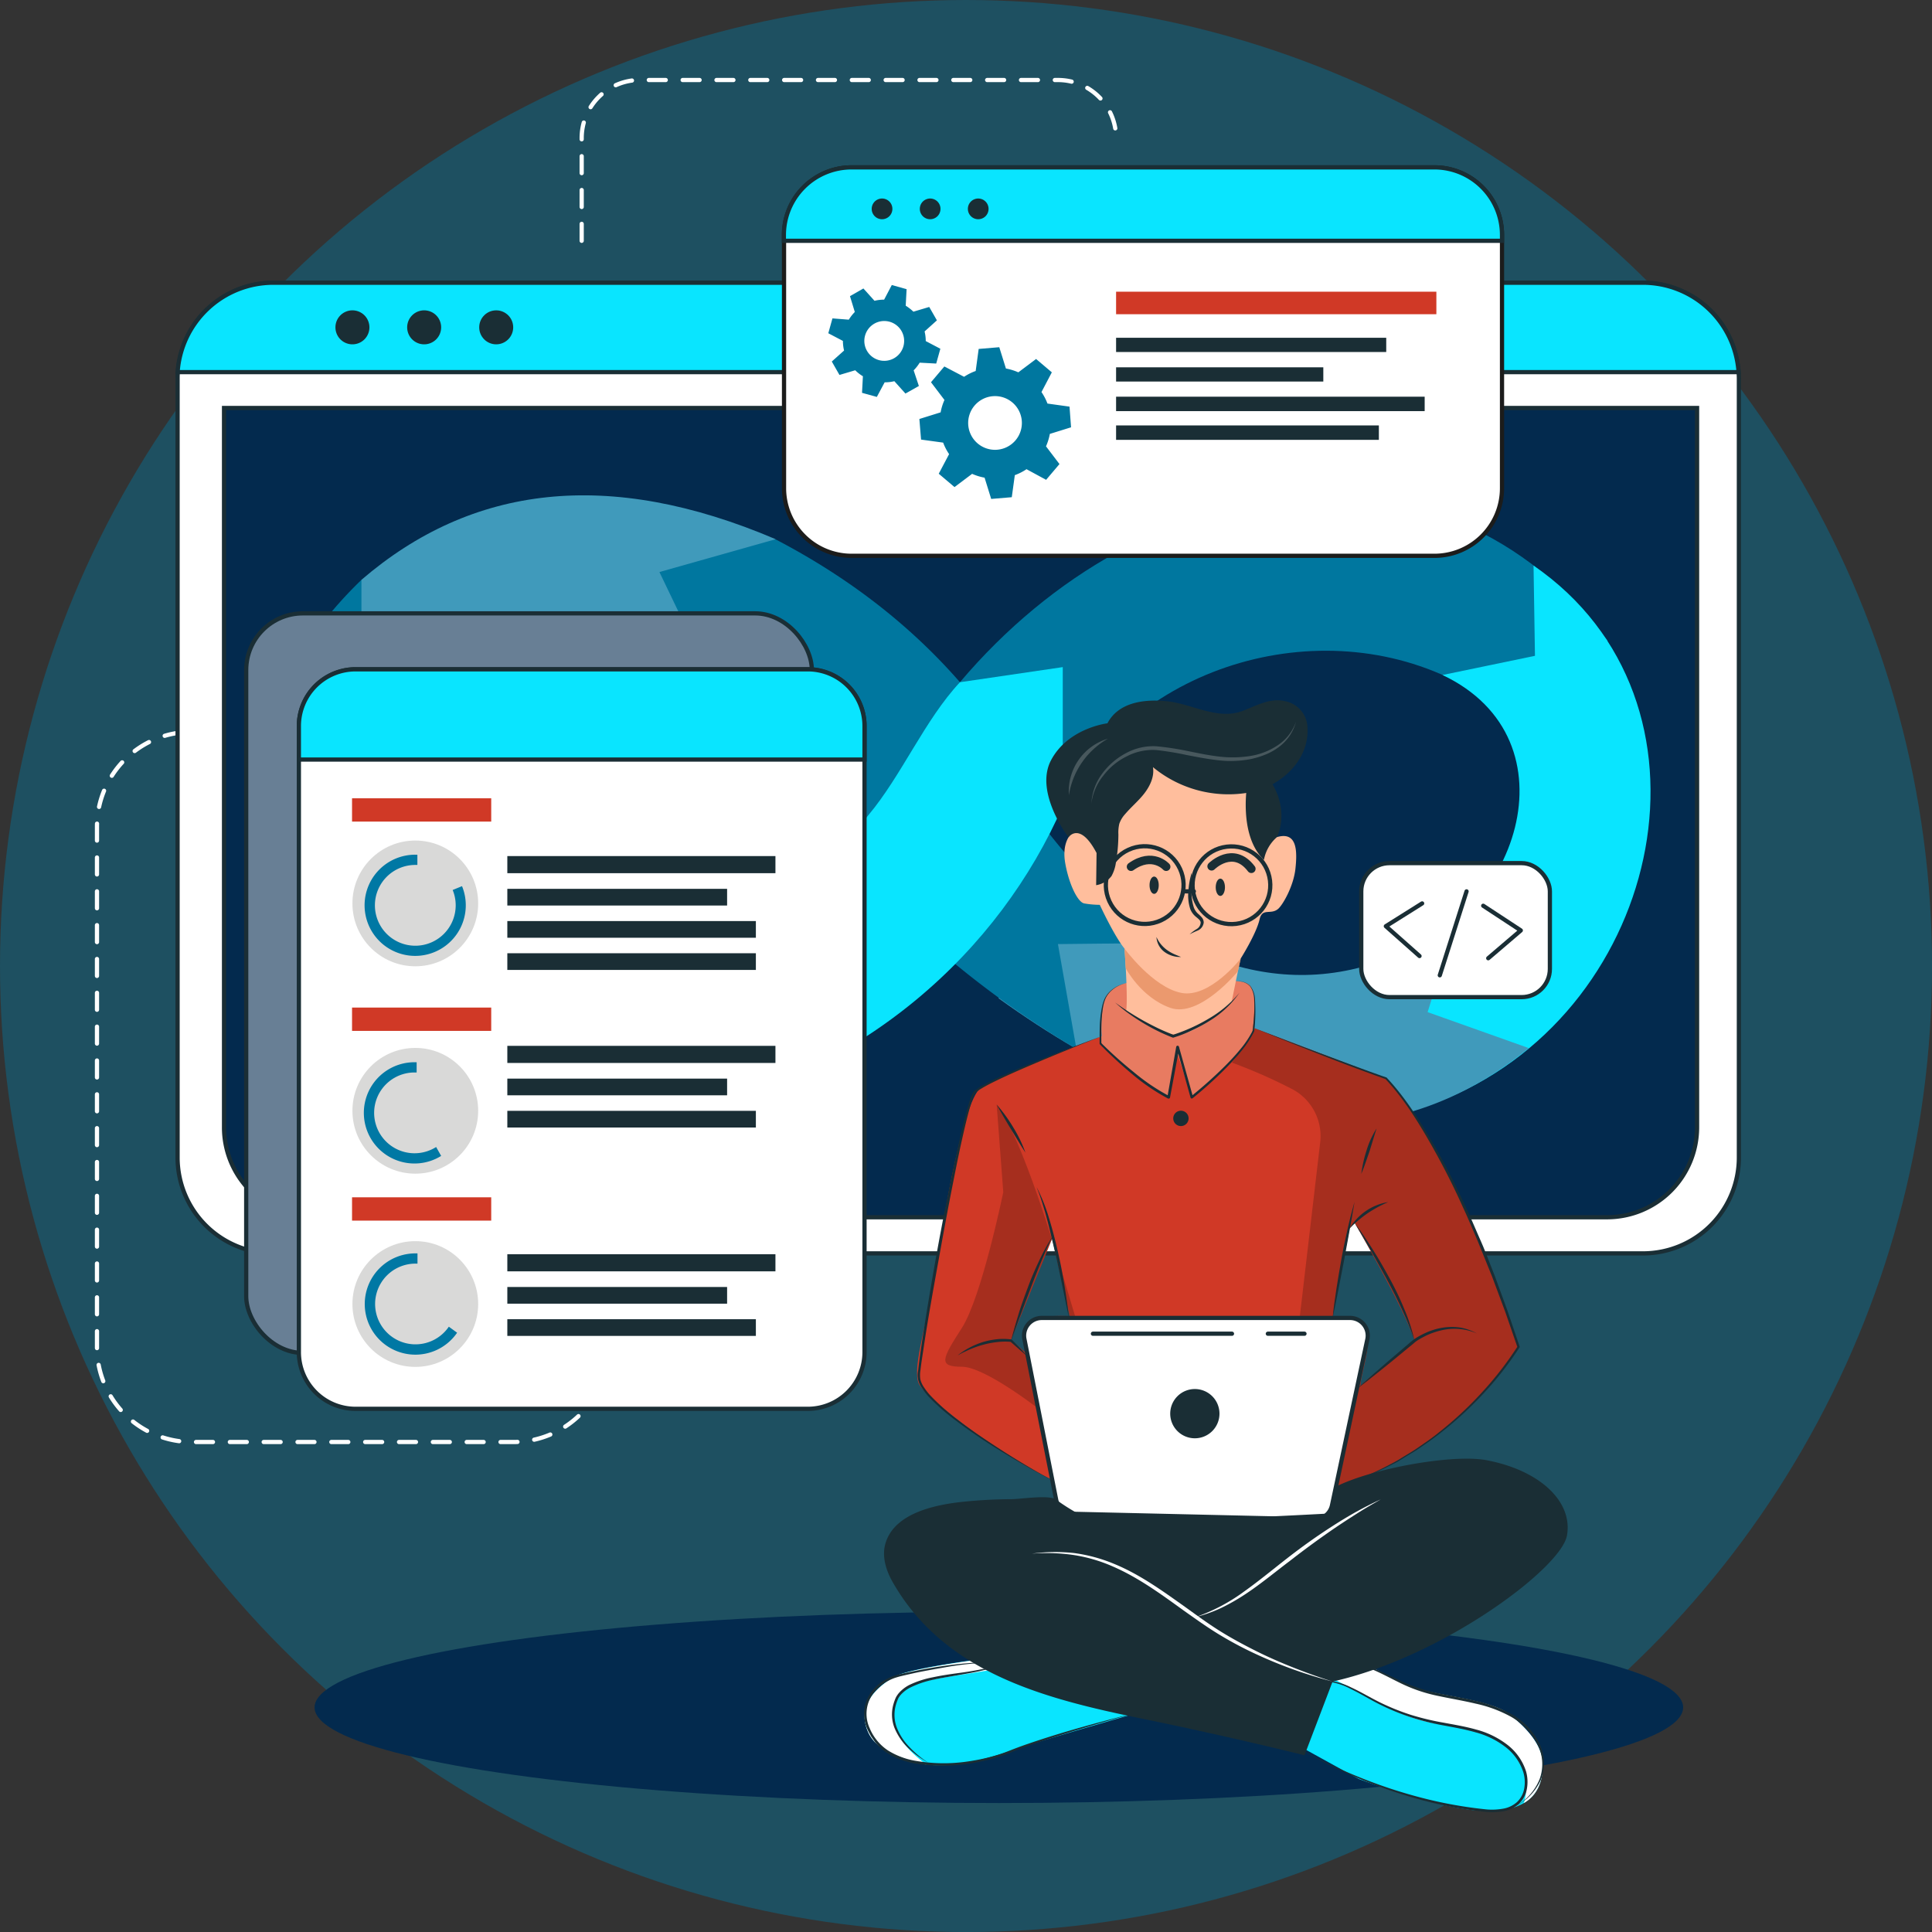 <svg xmlns="http://www.w3.org/2000/svg" width="503.63" height="503.63" viewBox="0 0 503.63 503.63"><rect x="0" y="0" width="503.63" height="503.63" fill="#333333" stroke="none"/><defs><style>.cls-1,.cls-8{fill:#00779f;}.cls-1{opacity:0.42;}.cls-2,.cls-21,.cls-23,.cls-7{fill:none;}.cls-2{stroke:#fff;stroke-dasharray:4.41;}.cls-2,.cls-21,.cls-23,.cls-4{stroke-linecap:round;stroke-linejoin:round;}.cls-11,.cls-15,.cls-2,.cls-23,.cls-4,.cls-5,.cls-7{stroke-width:1.1px;}.cls-3{fill:#032a4e;}.cls-15,.cls-16,.cls-4{fill:#fff;}.cls-11,.cls-21,.cls-23,.cls-4,.cls-5,.cls-7{stroke:#1a2e35;}.cls-10,.cls-5{fill:#09e5ff;}.cls-11,.cls-15,.cls-5,.cls-7{stroke-miterlimit:10;}.cls-6{fill:#1a2e35;}.cls-9{fill:#409abb;}.cls-11{fill:#687f95;}.cls-12{fill:#d03926;}.cls-13{fill:#d9d9d8;}.cls-14{fill:#0078a4;}.cls-15{stroke:#1c1c1b;}.cls-17,.cls-18{fill:#ffbe9d;}.cls-18{opacity:0.5;}.cls-19,.cls-22{opacity:0.2;}.cls-20{fill:#eb996e;}.cls-21{stroke-width:2.21px;}</style></defs><g id="Layer_2" data-name="Layer 2"><g id="Layer_1-2" data-name="Layer 1"><circle class="cls-1" cx="251.82" cy="251.82" r="251.82"/><path class="cls-2" d="M56.06,190.78H50a24.73,24.73,0,0,0-24.72,24.73V351.18A24.72,24.72,0,0,0,50,375.9h83.83a24.73,24.73,0,0,0,24.73-24.72h0"/><path class="cls-2" d="M151.63,62.77V36a15.14,15.14,0,0,1,15.15-15.14h109A15.14,15.14,0,0,1,290.94,36h0"/><ellipse class="cls-3" cx="260.38" cy="445.08" rx="178.38" ry="24.93"/><path class="cls-4" d="M453.29,98.73v203a25,25,0,0,1-25,25h-357a25,25,0,0,1-25-25v-203c0-.6,0-1.18.08-1.77A25,25,0,0,1,71.24,73.7h357A25,25,0,0,1,453.21,97C453.26,97.55,453.29,98.13,453.29,98.73Z"/><path class="cls-3" d="M58.4,106.34h384a0,0,0,0,1,0,0V293.86a23.45,23.45,0,0,1-23.45,23.45H81.85A23.45,23.45,0,0,1,58.4,293.86V106.34A0,0,0,0,1,58.4,106.34Z"/><path class="cls-5" d="M453.21,97H46.3A25,25,0,0,1,71.24,73.7h357A25,25,0,0,1,453.21,97Z"/><path class="cls-6" d="M96.3,85.33a4.43,4.43,0,1,1-4.43-4.43A4.43,4.43,0,0,1,96.3,85.33Z"/><path class="cls-6" d="M115,85.33a4.43,4.43,0,1,1-4.43-4.43A4.43,4.43,0,0,1,115,85.33Z"/><circle class="cls-6" cx="129.35" cy="85.33" r="4.43"/><path class="cls-7" d="M442.39,106.35V293.86a23.46,23.46,0,0,1-23.46,23.45H81.84a23.44,23.44,0,0,1-23-18.9h0v0a23,23,0,0,1-.44-4.49V106.35Z"/><path class="cls-8" d="M94.22,151.15l24.22,26.51c-15.16,11.43-24.66,33.87.7,60.54L85,254.73C61.14,212.87,64.52,179.8,94.22,151.15Z"/><path class="cls-9" d="M80,245.12l23.5.37,4.22-23.14c12.9,26.51,43.4,37.59,78.3,26.28l17.62,32.76C153.23,304.35,102.24,292.56,80,245.12Z"/><path class="cls-8" d="M277,210.1c19-37.65,69.31-51.54,105.46-30.92l36.65-12.13c-42.8-57.09-120.57-46.26-168.88,10.79Z"/><path class="cls-10" d="M361.54,250l15.54,36.32c56.73-23.63,73.9-103.64,22.68-138.89l.37,23.53-24.1,5C411.53,192.77,395.71,240.49,361.54,250Z"/><path class="cls-9" d="M260.28,260.22c53.74,38.66,100.77,43.7,138.26,13l-26.39-9.38,7.35-23.5c-32.91,22.84-63.49,15.41-92.85-8Z"/><path class="cls-9" d="M94.22,151.15v25.46l24.22,1c15.7-10.18,38.44-9.36,67.07-.2l16.63-36.88C158.64,122,123,126.4,94.22,151.15Z"/><path class="cls-8" d="M185.51,177.46,171.9,149.12l30.24-8.54c19.65,10.24,35.47,22.79,48.1,37.26,13.91,30.63,33,56.77,56.87,67.93l-31.33.33,4.82,27.32a249.18,249.18,0,0,1-34.54-24.59L222.53,207C214.33,194.54,202.89,184.4,185.51,177.46Z"/><path class="cls-10" d="M250.24,177.84c-9.2,9.84-15.22,24.35-23.87,34.65-13.79,16.44-31,37.68-62,40.45l25.34,13.11-15.09,24.73c50.62-10.06,86-43.08,102.42-80.68V173.9Z"/><rect class="cls-11" x="64.18" y="159.89" width="147.45" height="192.79" rx="14.78"/><path class="cls-4" d="M225.36,189.23V352.46a14.79,14.79,0,0,1-14.79,14.79H92.68a14.78,14.78,0,0,1-14.77-14.79V189.23a14.78,14.78,0,0,1,14.77-14.78H210.57A14.79,14.79,0,0,1,225.36,189.23Z"/><path class="cls-5" d="M225.36,189.23V198H77.91v-8.74a14.78,14.78,0,0,1,14.77-14.78H210.57A14.79,14.79,0,0,1,225.36,189.23Z"/><rect class="cls-12" x="91.77" y="208.09" width="36.28" height="6.08"/><rect class="cls-12" x="91.77" y="262.65" width="36.28" height="6.08"/><rect class="cls-12" x="91.77" y="312.11" width="36.28" height="6.08"/><rect class="cls-6" x="132.25" y="223.16" width="69.89" height="4.46"/><rect class="cls-6" x="132.25" y="231.7" width="57.29" height="4.35"/><rect class="cls-6" x="132.25" y="240.1" width="64.79" height="4.35"/><rect class="cls-6" x="132.25" y="248.49" width="64.79" height="4.35"/><rect class="cls-6" x="132.25" y="272.63" width="69.89" height="4.46"/><rect class="cls-6" x="132.25" y="281.17" width="57.29" height="4.35"/><rect class="cls-6" x="132.25" y="289.57" width="64.79" height="4.35"/><rect class="cls-6" x="132.25" y="326.95" width="69.89" height="4.46"/><rect class="cls-6" x="132.25" y="335.49" width="57.29" height="4.35"/><rect class="cls-6" x="132.25" y="343.89" width="64.79" height="4.35"/><circle class="cls-13" cx="108.26" cy="289.56" r="16.39"/><circle class="cls-13" cx="108.26" cy="339.93" r="16.39"/><circle class="cls-13" cx="108.26" cy="235.5" r="16.39"/><path class="cls-14" d="M118,232a10.41,10.41,0,0,1,.79,4,10.53,10.53,0,1,1-10.52-10.53l.53,0v-2.67h-.53A13.19,13.19,0,1,0,120.44,231Z"/><path class="cls-14" d="M113.69,299a10.53,10.53,0,1,1-5.61-19.43h.53v-2.67h-.53A13.2,13.2,0,1,0,115,301.32Z"/><path class="cls-14" d="M117,345.84a10.52,10.52,0,1,1-8.7-16.44h.53v-2.67h-.53a13.2,13.2,0,1,0,10.86,20.68Z"/><path class="cls-15" d="M391.54,61.27v66a17.62,17.62,0,0,1-17.63,17.62H222a17.62,17.62,0,0,1-17.62-17.62v-66A17.64,17.64,0,0,1,222,43.63h152A17.63,17.63,0,0,1,391.54,61.27Z"/><path class="cls-5" d="M391.54,61.27v1.5H204.34v-1.5A17.64,17.64,0,0,1,222,43.63h152A17.63,17.63,0,0,1,391.54,61.27Z"/><path class="cls-6" d="M231.84,56.36a2.7,2.7,0,1,1,0-3.82A2.71,2.71,0,0,1,231.84,56.36Z"/><path class="cls-6" d="M244.38,56.36a2.7,2.7,0,1,1,0-3.82A2.71,2.71,0,0,1,244.38,56.36Z"/><path class="cls-6" d="M256.91,56.36a2.7,2.7,0,1,1,0-3.82A2.71,2.71,0,0,1,256.91,56.36Z"/><rect class="cls-6" x="290.94" y="88.05" width="70.42" height="3.71"/><rect class="cls-6" x="290.94" y="95.75" width="54.02" height="3.71"/><rect class="cls-6" x="290.94" y="103.41" width="80.44" height="3.76"/><rect class="cls-6" x="290.94" y="110.9" width="68.5" height="3.76"/><path class="cls-8" d="M238.17,96.54a10.81,10.81,0,0,0,1.57-2l4.31.23,1.08-3.86-3.81-2a10.57,10.57,0,0,0-.3-2.51l3.21-2.89-2-3.49-4.13,1.23a11.6,11.6,0,0,0-2-1.56l.23-4.31-3.86-1.08-2,3.81a10.64,10.64,0,0,0-2.51.3l-2.89-3.21-3.5,2,1.26,4.13a10.44,10.44,0,0,0-1.56,2L217,83l-1.08,3.87,3.81,2a10.57,10.57,0,0,0,.3,2.51l-3.2,2.86,2,3.5,4.11-1.22a10.38,10.38,0,0,0,2,1.56l-.23,4.32,3.86,1.07,1.74-3.25.3-.56a10.29,10.29,0,0,0,2.53-.29l2.89,3.22,3-1.69.5-.28Zm-9.06-2.67a5.19,5.19,0,1,1,6.39-3.6A5.19,5.19,0,0,1,229.11,93.87Z"/><path class="cls-8" d="M272.7,125.08l3.48-4.11-3.51-4.62a14.58,14.58,0,0,0,1-3.24l5.53-1.72L278.8,106l-5.75-.8a14.33,14.33,0,0,0-1.56-3l2.7-5.14-4.11-3.48-4.62,3.48a14.87,14.87,0,0,0-3.24-1l-1.73-5.55-5.37.45-.78,5.75A13.94,13.94,0,0,0,251.66,98l-.35.22-5.14-2.69-3.48,4.11.57.75,2.94,3.87a14.14,14.14,0,0,0-1,3.23l-5.54,1.73.44,5.37,5.76.79a13.68,13.68,0,0,0,1.55,3l-2.7,5.11,4.11,3.48,4.59-3.45a14.29,14.29,0,0,0,3.25,1l1.72,5.54,5.37-.45.79-5.75a13.9,13.9,0,0,0,3.05-1.55ZM260,117.23a7,7,0,1,1,6.36-7.52A7,7,0,0,1,260,117.23Z"/><rect class="cls-12" x="290.94" y="76.04" width="83.49" height="5.87"/><path class="cls-10" d="M302.59,444.76s-32.7,9.38-37.26,11c-4.16,1.46-15.41,5.4-23.85,4.19a18.18,18.18,0,0,1-2.42-.53c-8.55-2.55-12.4-4.92-13.51-10.31s3.13-9.33,7.23-11.87,26.37-5.19,26.37-5.19l5.37,1.58h0Z"/><path class="cls-16" d="M241.48,460a18.18,18.18,0,0,1-2.42-.53c-8.55-2.55-12.4-4.92-13.51-10.31s3.13-9.33,7.23-11.87,26.37-5.19,26.37-5.19l5.37,1.58c-4.86,2.24-23,3.48-26.95,5.76S231.7,446,234,451.75C235.28,454.84,238.62,457.82,241.48,460Z"/><path class="cls-6" d="M297.67,446.1q-7.4,2-14.74,4.23c-4.9,1.46-9.78,3-14.6,4.65-1.2.43-2.4.86-3.58,1.34s-2.37,1-3.59,1.38a48.39,48.39,0,0,1-7.48,1.86,43.72,43.72,0,0,1-15.39.1,20,20,0,0,1-7.22-2.82,12.39,12.39,0,0,1-2.9-2.65l-1.12-1.6c-.3-.59-.65-1.15-.91-1.75a9.68,9.68,0,0,1-.2-7.7,11.16,11.16,0,0,1,5.37-5.55,12.45,12.45,0,0,1,1.8-.76,18.48,18.48,0,0,1,1.87-.5c1.25-.29,2.51-.55,3.76-.8,2.51-.5,5-.94,7.57-1.3s5.08-.63,7.63-.78a40,40,0,0,1,7.66.18,39.8,39.8,0,0,0-7.64,0c-2.55.21-5.08.55-7.6,1s-5,.87-7.52,1.4c-1.25.27-2.5.55-3.74.85-.62.14-1.22.32-1.82.51a12.32,12.32,0,0,0-1.71.75,11.64,11.64,0,0,0-3,2.22,9.19,9.19,0,0,0-2.05,3.07,9,9,0,0,0,.23,7.18,12.93,12.93,0,0,0,4.69,5.67,19.65,19.65,0,0,0,7,2.69,43.21,43.21,0,0,0,15.13,0,48.26,48.26,0,0,0,7.39-1.8c1.2-.4,2.36-.89,3.57-1.35s2.4-.89,3.61-1.3C277.86,451.19,287.75,448.59,297.67,446.1Z"/><path class="cls-6" d="M242,459.5a23.94,23.94,0,0,1-5.12-3.72,15.58,15.58,0,0,1-3.65-5.22,9.64,9.64,0,0,1-.31-6.38,12.88,12.88,0,0,1,.55-1.54,4.07,4.07,0,0,1,.42-.73,4.65,4.65,0,0,1,.51-.66,9.25,9.25,0,0,1,2.6-2,24.83,24.83,0,0,1,6.08-2c2.08-.44,4.17-.77,6.25-1.05s4.17-.58,6.24-1a29.08,29.08,0,0,0,6.06-1.65c-3.81,1.86-8.08,2.44-12.21,3.19-2.07.37-4.15.68-6.19,1.14a24.51,24.51,0,0,0-5.88,2,8.31,8.31,0,0,0-2.42,1.8,5.33,5.33,0,0,0-.46.58,3.14,3.14,0,0,0-.37.64,10.92,10.92,0,0,0-.53,1.42,9.42,9.42,0,0,0,.2,6,15.16,15.16,0,0,0,3.37,5.17A25.53,25.53,0,0,0,242,459.5Z"/><path class="cls-10" d="M402.16,461.46c-.34,3.35-1.52,6.56-4.9,8.55-2.25,1.33-5.46,2.12-10.05,2.07-11.46-.15-33-8.34-33-8.34L334,452.58,344.51,436l2.87-4.55,7.42,1.66s6.15,3.49,12.33,6.26,21.18,3.36,26.46,7.64S402.73,455.89,402.16,461.46Z"/><path class="cls-16" d="M402.16,461.46c-.34,3.35-1.52,6.56-4.9,8.55a15.15,15.15,0,0,0-.57-10.08c-2.24-5.06-9.59-9.52-19.24-10.27s-17-5.26-20.9-7.27c-3-1.57-9.39-5-12-6.42l2.87-4.55,7.42,1.66s6.15,3.49,12.33,6.26,21.18,3.36,26.46,7.64S402.73,455.89,402.16,461.46Z"/><path class="cls-6" d="M338.48,455.71a136.59,136.59,0,0,0,15.64,7.47,129.06,129.06,0,0,0,16.43,5.45,112.13,112.13,0,0,0,17,3.05,16.6,16.6,0,0,0,4.23-.19,7.26,7.26,0,0,0,3.69-1.75,6.39,6.39,0,0,0,1.87-3.58,9.18,9.18,0,0,0-.23-4.13,13.54,13.54,0,0,0-4.83-6.75,22,22,0,0,0-7.64-3.7c-2.76-.8-5.61-1.28-8.45-1.82a63.29,63.29,0,0,1-8.45-2.12,60,60,0,0,1-8.05-3.32c-2.6-1.29-5.05-2.84-7.65-4.08a16.68,16.68,0,0,0-8.28-2,10.89,10.89,0,0,0-4.16,1,7.73,7.73,0,0,0-3.21,2.81,7.82,7.82,0,0,1,3.17-2.89,11,11,0,0,1,4.18-1.14,17.11,17.11,0,0,1,8.45,1.84c2.65,1.21,5.12,2.74,7.71,4a59.56,59.56,0,0,0,8,3.2,68.8,68.8,0,0,0,8.39,2c2.84.53,5.71,1,8.52,1.8a22.77,22.77,0,0,1,7.89,3.79,14.23,14.23,0,0,1,5.11,7.12,10.08,10.08,0,0,1,.23,4.47,7.15,7.15,0,0,1-2.1,4,8.07,8.07,0,0,1-4.05,1.92,17.17,17.17,0,0,1-4.41.18,106.21,106.21,0,0,1-17.1-3.17A128.53,128.53,0,0,1,354,463.52,137.89,137.89,0,0,1,338.48,455.71Z"/><path class="cls-6" d="M394.78,471a14.14,14.14,0,0,0,6.54-7.15,11.35,11.35,0,0,0-.69-9.44,17.21,17.21,0,0,0-6.75-6.89,33.91,33.91,0,0,0-9.21-3.42c-3.21-.77-6.49-1.3-9.74-2a40.59,40.59,0,0,1-9.49-3.17c-3-1.44-5.9-3.08-9-4.28a16,16,0,0,0-9.68-1.14,16.12,16.12,0,0,1,9.81.8c3.14,1.14,6.08,2.74,9.09,4.09a42.37,42.37,0,0,0,9.39,3c3.24.7,6.52,1.2,9.78,2a34.23,34.23,0,0,1,9.37,3.55,17.32,17.32,0,0,1,6.92,7.22,11.82,11.82,0,0,1,.52,9.83A14.32,14.32,0,0,1,394.78,471Z"/><path class="cls-12" d="M361.26,281.07l-34.15-13-.42-.16s.12-.91.22-2.23c.21-2.72.32-7.16-1-8.66-1.9-2.23-7.3-.36-12.56-2.78s-15,1.91-15,1.91-7-1.3-10.12,3.78c-1.58,4.09-1,10.18-1,10.18l-.65.24c-4.06,1.52-26.2,9.85-30.89,13.19-5.17,3.67-10.89,41.29-12.73,52.33s-5.11,21-3.45,24.81,25.45,22.11,39.13,26.84,62.21,3.34,62.21,3.34.8-.21,2.2-.65c8.21-2.64,37.34-13.5,52.78-39.1C395.84,351.11,380.88,302,361.26,281.07ZM269,344.34c-2.52,1.78-1.17,8.68-1.17,8.68l-4.28-3.77,10.73-26.38,4.58,20.25S271.51,342.58,269,344.34Zm85.85,16.77c-1.18.6,3.4-12.08,1.22-14.95s-8.69-2.6-8.69-2.6l.56-3.47c.07-.39,3.87-19.84,3.87-19.84l1.28-1.53s13.28,22.77,15.65,30.8C368.74,349.52,354.27,361.11,354.85,361.11Z"/><path class="cls-17" d="M296.78,198.76l-17.62,18.71s-2.43,2.15-1.47,7.58,3.22,10.09,4.92,10.45a24.61,24.61,0,0,0,4.08.37s3.78,8.18,6.45,11.4c0,0,.93,12.63.44,16.14,0,0,6.33,5.53,12.29,6.24s15.18-8.44,15.18-8.44L323.34,250s4.12-6.48,5-10.32c.7-3.15,2.93-1.09,4.86-2.77,1.22-1.07,4-5.9,4.49-10.45s.49-9.79-4.8-8.25c-4.58-1.24-1.71-10.93-1.71-10.93l-8.06-7.11Z"/><path class="cls-18" d="M327.11,268.07a16.55,16.55,0,0,1-.91,2C323.29,275.6,310.62,286,310.62,286l-3.83-11.77L304.69,286c-4.23-1.84-17.13-13-17.13-13s-.43-1-1-2.67l.65-.24s-.55-6.09,1-10.18c3.1-5.08,10.12-3.78,10.12-3.78s9.74-4.32,15-1.91,10.66.55,12.56,2.78.74,10.89.74,10.89Z"/><path class="cls-19" d="M361.26,281.07l-34.15-13-.42-.16s.12-.91.22-2.23l-.71,4.43L321.15,277a138.78,138.78,0,0,1,15.76,6.94,13.85,13.85,0,0,1,7.24,13.81l-6.3,53.82-2.57,30.57,7.78,8.09c8.21-2.64,37.34-13.5,52.78-39.1C395.84,351.11,380.88,302,361.26,281.07Zm-6.41,80c-1.18.6,3.4-12.08,1.22-14.95s-8.69-2.6-8.69-2.6l.56-3.47c.07-.39,3.87-19.84,3.87-19.84l1.28-1.53s13.28,22.77,15.65,30.8C368.74,349.52,354.27,361.11,354.85,361.11Z"/><path class="cls-19" d="M281.17,346.16l-5.31-17.75s-9.52-32.47-16.05-40.48l1.72,22.84s-5.6,27.28-10.79,35.39-6.3,10.12,0,10.12,21.64,12.23,21.64,12.23l-1.18-10.2ZM267.83,353l-4.28-3.77,10.73-26.38,4.58,20.25s-7.35-.54-9.86,1.22S267.83,353,267.83,353Z"/><path class="cls-20" d="M293.46,252.41s4,7.64,11.63,10.32,17.6-9.52,17.6-9.52l.78-3.39s-8.12,10.48-15.55,9-14.78-11.55-14.78-11.55Z"/><path class="cls-6" d="M310.66,227.46c-.09,1.58-.11,3.13-.07,4.67a13.63,13.63,0,0,0,.62,4.44,4.08,4.08,0,0,0,1.2,1.71,8.11,8.11,0,0,1,.88.88,2.06,2.06,0,0,1,.49,1.34,2.59,2.59,0,0,1-1.53,2.06,22.26,22.26,0,0,0-2.15,1,12.47,12.47,0,0,1,1.89-1.4,2.1,2.1,0,0,0,1-1.63c0-.57-.59-1-1.21-1.52a4.91,4.91,0,0,1-1.51-2.05,11.59,11.59,0,0,1-.47-4.82A19.93,19.93,0,0,1,310.66,227.46Z"/><path class="cls-6" d="M301.46,244.25a8.41,8.41,0,0,0,2.62,3.3,11,11,0,0,0,1.81,1.08c.65.31,1.33.56,2,.84a10.68,10.68,0,0,1-1.13-.05,8.44,8.44,0,0,1-1.11-.24,6.81,6.81,0,0,1-2.05-1A5.22,5.22,0,0,1,301.46,244.25Z"/><path class="cls-6" d="M302.06,230.75c0,1.25-.54,2.26-1.2,2.26s-1.2-1-1.2-2.26.53-2.25,1.2-2.25S302.06,229.51,302.06,230.75Z"/><path class="cls-6" d="M319.32,231.3c0,1.24-.54,2.25-1.2,2.25s-1.21-1-1.21-2.25.54-2.26,1.21-2.26S319.32,230.05,319.32,231.3Z"/><path class="cls-21" d="M315.84,225.83s5.61-5.61,10.36.65"/><path class="cls-21" d="M304,225.94s-3.56-4-9.17,0"/><path class="cls-6" d="M285.74,230.75a6.31,6.31,0,0,0,4-2.37,10,10,0,0,0,1.16-3.6,42.94,42.94,0,0,0,.64-7.25,9.93,9.93,0,0,1,.25-2.83,7.32,7.32,0,0,1,1.53-2.51c1.6-1.88,3.52-3.46,5-5.39s2.64-4.39,2.23-6.82a30.93,30.93,0,0,0,25.33,6.56C334,205,341.73,197.89,340.78,189a7.18,7.18,0,0,0-5.67-6.19c-4-1-7.56,1.14-11.16,2.5-6.58,2.48-13-1.78-19.66-2.5-5.68-.61-12.65.1-15.61,5.74,0,0-10.21,1.2-14.68,9.59s4.53,20.13,4.53,20.13,2.92-4.29,7.32,4.09Z"/><path class="cls-6" d="M325.23,203.75s-2.64,13.75,4.25,20.41a10.27,10.27,0,0,1,3.38-5.93s3.49-6.48-1.55-14.48S325.23,203.75,325.23,203.75Z"/><g class="cls-22"><path class="cls-16" d="M337.85,188.1a12,12,0,0,1-4.54,6.67,15,15,0,0,1-3.61,2,21.94,21.94,0,0,1-4,1.17,27.72,27.72,0,0,1-8.23.23c-2.73-.3-5.41-.83-8.07-1.34a78.11,78.11,0,0,0-8-1.31,14.59,14.59,0,0,0-7.61,1.61,17.21,17.21,0,0,0-6.13,5,14.53,14.53,0,0,0-3.16,7.3,14.19,14.19,0,0,1,2.72-7.63,18.23,18.23,0,0,1,6.19-5.41,14.84,14.84,0,0,1,8.07-1.85,74.77,74.77,0,0,1,8.09,1.23c2.66.54,5.3,1.1,8,1.42a29.54,29.54,0,0,0,8-.07,18,18,0,0,0,7.41-2.78A12.08,12.08,0,0,0,337.85,188.1Z"/></g><g class="cls-22"><path class="cls-16" d="M278.64,207.3a14.33,14.33,0,0,1,10.19-14.75,20.56,20.56,0,0,0-10.19,14.75Z"/></g><path class="cls-6" d="M290.7,261.34a72.06,72.06,0,0,0,7.37,4.73c1.27.7,2.56,1.37,3.87,2s2.66,1.18,4,1.7h-.23a45,45,0,0,0,9.44-4.27,30,30,0,0,0,7.93-6.67,26,26,0,0,1-7.61,7.18,39.19,39.19,0,0,1-4.63,2.53,35.5,35.5,0,0,1-4.93,1.93.36.36,0,0,1-.23,0,50.08,50.08,0,0,1-7.9-3.92c-1.25-.77-2.48-1.58-3.67-2.44S291.78,262.33,290.7,261.34Z"/><circle class="cls-23" cx="298.4" cy="230.75" r="10.13" transform="translate(-69.03 145.39) rotate(-24.64)"/><circle class="cls-23" cx="321.02" cy="230.75" r="10.13" transform="translate(-25.74 40.86) rotate(-7)"/><path class="cls-6" d="M293.64,256.29a8.2,8.2,0,0,0-4.13,2.15,6.43,6.43,0,0,0-1.34,1.9,10.17,10.17,0,0,0-.64,2.25,35.09,35.09,0,0,0-.43,4.69c-.05,1.58,0,3.16,0,4.72l-.07-.15q4,4,8.44,7.57a53.48,53.48,0,0,0,9.33,6.31l-.49.25,2.3-13.08a.37.37,0,0,1,.43-.3.35.35,0,0,1,.29.27L311,286l-.54-.18a114,114,0,0,0,8.83-7.89c1.4-1.4,2.75-2.85,4-4.37a25.55,25.55,0,0,0,3.26-4.89v.06c.15-1.31.27-2.63.35-3.95a35.09,35.09,0,0,0,.05-4,5.92,5.92,0,0,0-1.12-3.7,4.43,4.43,0,0,0-3.61-1.29,4.46,4.46,0,0,1,3.68,1.22,6.1,6.1,0,0,1,1.26,3.75,46.34,46.34,0,0,1-.2,8s0,0,0,.07a26.37,26.37,0,0,1-3.25,5c-1.24,1.55-2.58,3-4,4.46a103.21,103.21,0,0,1-8.83,8,.33.33,0,0,1-.47-.05.23.23,0,0,1-.06-.12h0l-3.65-13.06.73,0L305,286.1h0a.35.35,0,0,1-.4.28l-.09,0a53,53,0,0,1-9.43-6.43q-4.38-3.66-8.37-7.73a.3.3,0,0,1-.07-.15c0-1.59,0-3.18.05-4.76a31.46,31.46,0,0,1,.56-4.73,10.79,10.79,0,0,1,.72-2.28,6.7,6.7,0,0,1,1.42-1.91A8.3,8.3,0,0,1,293.64,256.29Z"/><path class="cls-6" d="M278.64,343.56l-1.77-8.63c-.6-2.87-1.18-5.74-1.86-8.59s-1.32-5.71-2.08-8.54c-.36-1.42-.79-2.82-1.23-4.22l-.69-2.09-.79-2.05a46.39,46.39,0,0,1,3.26,8.2c.88,2.81,1.59,5.67,2.26,8.53s1.22,5.76,1.7,8.66S278.35,340.64,278.64,343.56Z"/><path class="cls-6" d="M259.81,287.93a40.42,40.42,0,0,1,4.31,5.93,34.6,34.6,0,0,1,3.18,6.6c-1.33-2.07-2.56-4.14-3.83-6.22S261,290.09,259.81,287.93Z"/><path class="cls-6" d="M354.86,306a33.36,33.36,0,0,1,1.37-6.11,23.63,23.63,0,0,1,2.6-5.72L357,300.14C356.3,302.11,355.67,304.08,354.86,306Z"/><path class="cls-6" d="M347.38,343.56c.25-2.56.61-5.11,1-7.65s.84-5.08,1.28-7.61,1-5.05,1.55-7.56,1.18-5,1.89-7.48c-.41,2.54-.87,5.07-1.32,7.6l-1.39,7.58L348.93,336C348.43,338.53,347.94,341.05,347.38,343.56Z"/><path class="cls-6" d="M351.8,320.25a14.32,14.32,0,0,1,10.08-6.9,33.66,33.66,0,0,0-5.39,2.93A32.55,32.55,0,0,0,351.8,320.25Z"/><path class="cls-6" d="M326.69,267.91q8.63,3.34,17.29,6.59c5.78,2.14,11.54,4.33,17.36,6.35h0l.07,0c4.55,4.81,8.09,10.38,11.44,16s6.33,11.49,9.07,17.45c1.42,2.95,2.67,6,4,9s2.44,6.08,3.67,9.12l3.37,9.24,3.16,9.31h0a.26.26,0,0,1,0,.24,86.23,86.23,0,0,1-9.44,12.08,94.5,94.5,0,0,1-11.29,10.34c-2,1.61-4.13,3-6.23,4.46-1.08.67-2.19,1.3-3.29,2l-1.65,1-1.72.86a77.17,77.17,0,0,1-14.21,5.6,77.81,77.81,0,0,0,14.1-5.82l1.69-.89c.55-.31,1.09-.66,1.63-1,1.08-.66,2.18-1.31,3.25-2,2.08-1.46,4.21-2.85,6.17-4.48A92.77,92.77,0,0,0,386.28,363a87,87,0,0,0,9.3-12l0,.24-3.2-9.28-3.43-9.19-3.68-9.1c-1.3-3-2.52-6-3.93-9-2.69-6-5.67-11.8-8.94-17.46s-6.82-11.21-11.26-15.95l.08.05c-5.81-2.09-11.59-4.24-17.32-6.51S332.4,270.24,326.69,267.91Z"/><path class="cls-6" d="M353.68,362.09c2.25-2.08,4.56-4.1,6.88-6.12s4.68-4,7-6l.89-.73c.34-.25.66-.45,1-.66a22.83,22.83,0,0,1,2.08-1.09,17.41,17.41,0,0,1,4.45-1.38,15.5,15.5,0,0,1,4.66-.05A14.2,14.2,0,0,1,385,347.6a14.75,14.75,0,0,0-8.91-.89,19.76,19.76,0,0,0-4.28,1.43c-.67.34-1.35.68-2,1.08a10.42,10.42,0,0,0-.91.63l-.88.74c-2.37,1.94-4.72,3.91-7.12,5.83S356.13,360.25,353.68,362.09Z"/><path class="cls-6" d="M353.09,318.73c1.74,2.31,3.33,4.73,4.88,7.18s3,5,4.36,7.5,2.65,5.16,3.74,7.84a47.64,47.64,0,0,1,2.67,8.26,73.2,73.2,0,0,0-3.2-8c-1.19-2.62-2.5-5.19-3.87-7.73s-2.77-5.05-4.2-7.56S354.57,321.21,353.09,318.73Z"/><path class="cls-6" d="M268,353.72l-1.18-1c-.38-.33-.78-.65-1.16-1l-2.29-2,.17.08a16.6,16.6,0,0,0-3.59.05,22.79,22.79,0,0,0-3.56.67,26.34,26.34,0,0,0-3.44,1.18c-.57.22-1.11.52-1.67.76s-1.08.58-1.64.85a20.64,20.64,0,0,1,6.56-3.46,19.9,19.9,0,0,1,3.67-.74,15,15,0,0,1,3.78.06h0a.28.28,0,0,1,.15.08l2.13,2.19c.36.36.69.74,1,1.12S267.63,353.33,268,353.72Z"/><path class="cls-6" d="M263.55,349.51c.58-2.38,1.29-4.73,2-7.07s1.58-4.65,2.43-6.95,1.82-4.57,2.88-6.79a53.27,53.27,0,0,1,3.54-6.46c-1.09,2.21-2.07,4.44-3,6.7s-1.85,4.52-2.71,6.82-1.73,4.57-2.59,6.86Z"/><path class="cls-6" d="M287.24,270.11c-6.1,2.38-12.16,4.83-18.18,7.4-3,1.28-6,2.58-8.95,4-1.46.71-2.94,1.43-4.31,2.27a7.92,7.92,0,0,0-1,.67,2.61,2.61,0,0,0-.78.81,14.2,14.2,0,0,0-.84,2.24c-.94,3.11-1.67,6.3-2.39,9.49s-1.37,6.39-2,9.59c-1.29,6.41-2.49,12.84-3.65,19.28s-2.33,12.86-3.4,19.31c-.54,3.23-1,6.45-1.5,9.69-.11.81-.22,1.62-.31,2.42a6.88,6.88,0,0,0,0,2.35,6.64,6.64,0,0,0,1,2.11,16,16,0,0,0,1.48,1.91,56.92,56.92,0,0,0,7.28,6.49c2.59,2,5.27,3.86,8,5.66,5.43,3.64,11,7,16.76,10.18-5.8-3-11.46-6.33-17-9.87-2.74-1.79-5.44-3.65-8.05-5.63A55.56,55.56,0,0,1,242,364a18.34,18.34,0,0,1-1.54-2,5.72,5.72,0,0,1-1.11-4.8c.08-.82.18-1.63.29-2.45.43-3.24.93-6.48,1.44-9.71q1.54-9.69,3.29-19.35t3.77-19.26c.66-3.21,1.34-6.41,2.07-9.6s1.49-6.37,2.46-9.51a15.28,15.28,0,0,1,.91-2.34,2.86,2.86,0,0,1,.9-.93,7.49,7.49,0,0,1,1-.69c1.42-.86,2.9-1.57,4.38-2.28,3-1.39,6-2.68,9-3.93Q278,273.48,287.24,270.11Z"/><rect class="cls-4" x="354.85" y="225" width="49.17" height="34.93" rx="7.36"/><polyline class="cls-23" points="370.72 235.5 361.26 241.44 370.04 249.22"/><polyline class="cls-23" points="387.95 249.79 396.44 242.54 386.64 236.11"/><line class="cls-23" x1="375.32" y1="254.24" x2="382.3" y2="232.36"/><path class="cls-6" d="M309.84,291.54a2,2,0,1,1-2-2A2,2,0,0,1,309.84,291.54Z"/><path class="cls-6" d="M344.81,397.76H276a1.61,1.61,0,0,1-1.61-1.61h0a1.61,1.61,0,0,1,1.61-1.61h68.79a1.62,1.62,0,0,1,1.62,1.61h0A1.62,1.62,0,0,1,344.81,397.76Z"/><path class="cls-4" d="M347.22,392.42l9.22-43.29a4.61,4.61,0,0,0-4.51-5.57H271.56a4.61,4.61,0,0,0-4.52,5.5l8.27,41.85a4.6,4.6,0,0,0,4.41,3.71l62.89,1.44A4.61,4.61,0,0,0,347.22,392.42Z"/><path class="cls-6" d="M317.89,368.51a6.42,6.42,0,1,1-6.42-6.42A6.42,6.42,0,0,1,317.89,368.51Z"/><line class="cls-23" x1="330.5" y1="347.67" x2="340.05" y2="347.67"/><line class="cls-23" x1="284.9" y1="347.67" x2="321.15" y2="347.67"/><path class="cls-6" d="M347.38,438.34l-7.33,19.23s-18.68-4.71-42.62-9.61c-25-5.13-51.18-11.77-64.74-35.56-1.65-2.91-2.75-6.33-2-9.58,2-8.22,12.65-10.45,19.7-11.27a129,129,0,0,1,13.33-.75c2.27,0,9.76-1.22,11.57.11a52.12,52.12,0,0,0,8.7,5.15c4,1.7,62.42-1.52,62.42-1.52a21,21,0,0,0,1.83-7c9.18-4.66,30.45-8.62,39.43-6.87,14.13,2.75,22.37,11,20.8,19.62S375.74,432.06,347.38,438.34Z"/><path class="cls-16" d="M347.38,438.34A117.07,117.07,0,0,1,327,431a95.14,95.14,0,0,1-9.59-5.16c-3.1-1.91-6-4-9-6.12-5.85-4.23-11.71-8.51-18.31-11.37a40.49,40.49,0,0,0-10.29-3A48.63,48.63,0,0,0,269,405a45.86,45.86,0,0,1,10.86-.17,41.35,41.35,0,0,1,10.52,2.82c6.78,2.77,12.71,7.1,18.59,11.27,2.93,2.11,5.85,4.25,8.89,6.16s6.22,3.62,9.44,5.24,6.53,3.06,9.89,4.39S343.93,437.26,347.38,438.34Z"/><path class="cls-16" d="M311.75,421.51a47.61,47.61,0,0,0,12.57-6.64c3.88-2.76,7.55-5.81,11.33-8.75s7.68-5.72,11.71-8.3q3-1.94,6.15-3.71c2.11-1.15,4.23-2.26,6.41-3.24-2.08,1.18-4.15,2.38-6.16,3.66s-4,2.57-6,3.93q-5.9,4.05-11.54,8.45c-3.81,2.86-7.48,5.94-11.49,8.59a53.76,53.76,0,0,1-6.25,3.59A36.33,36.33,0,0,1,311.75,421.51Z"/><line class="cls-23" x1="308.52" y1="232.36" x2="311.21" y2="232.36"/></g></g></svg>
